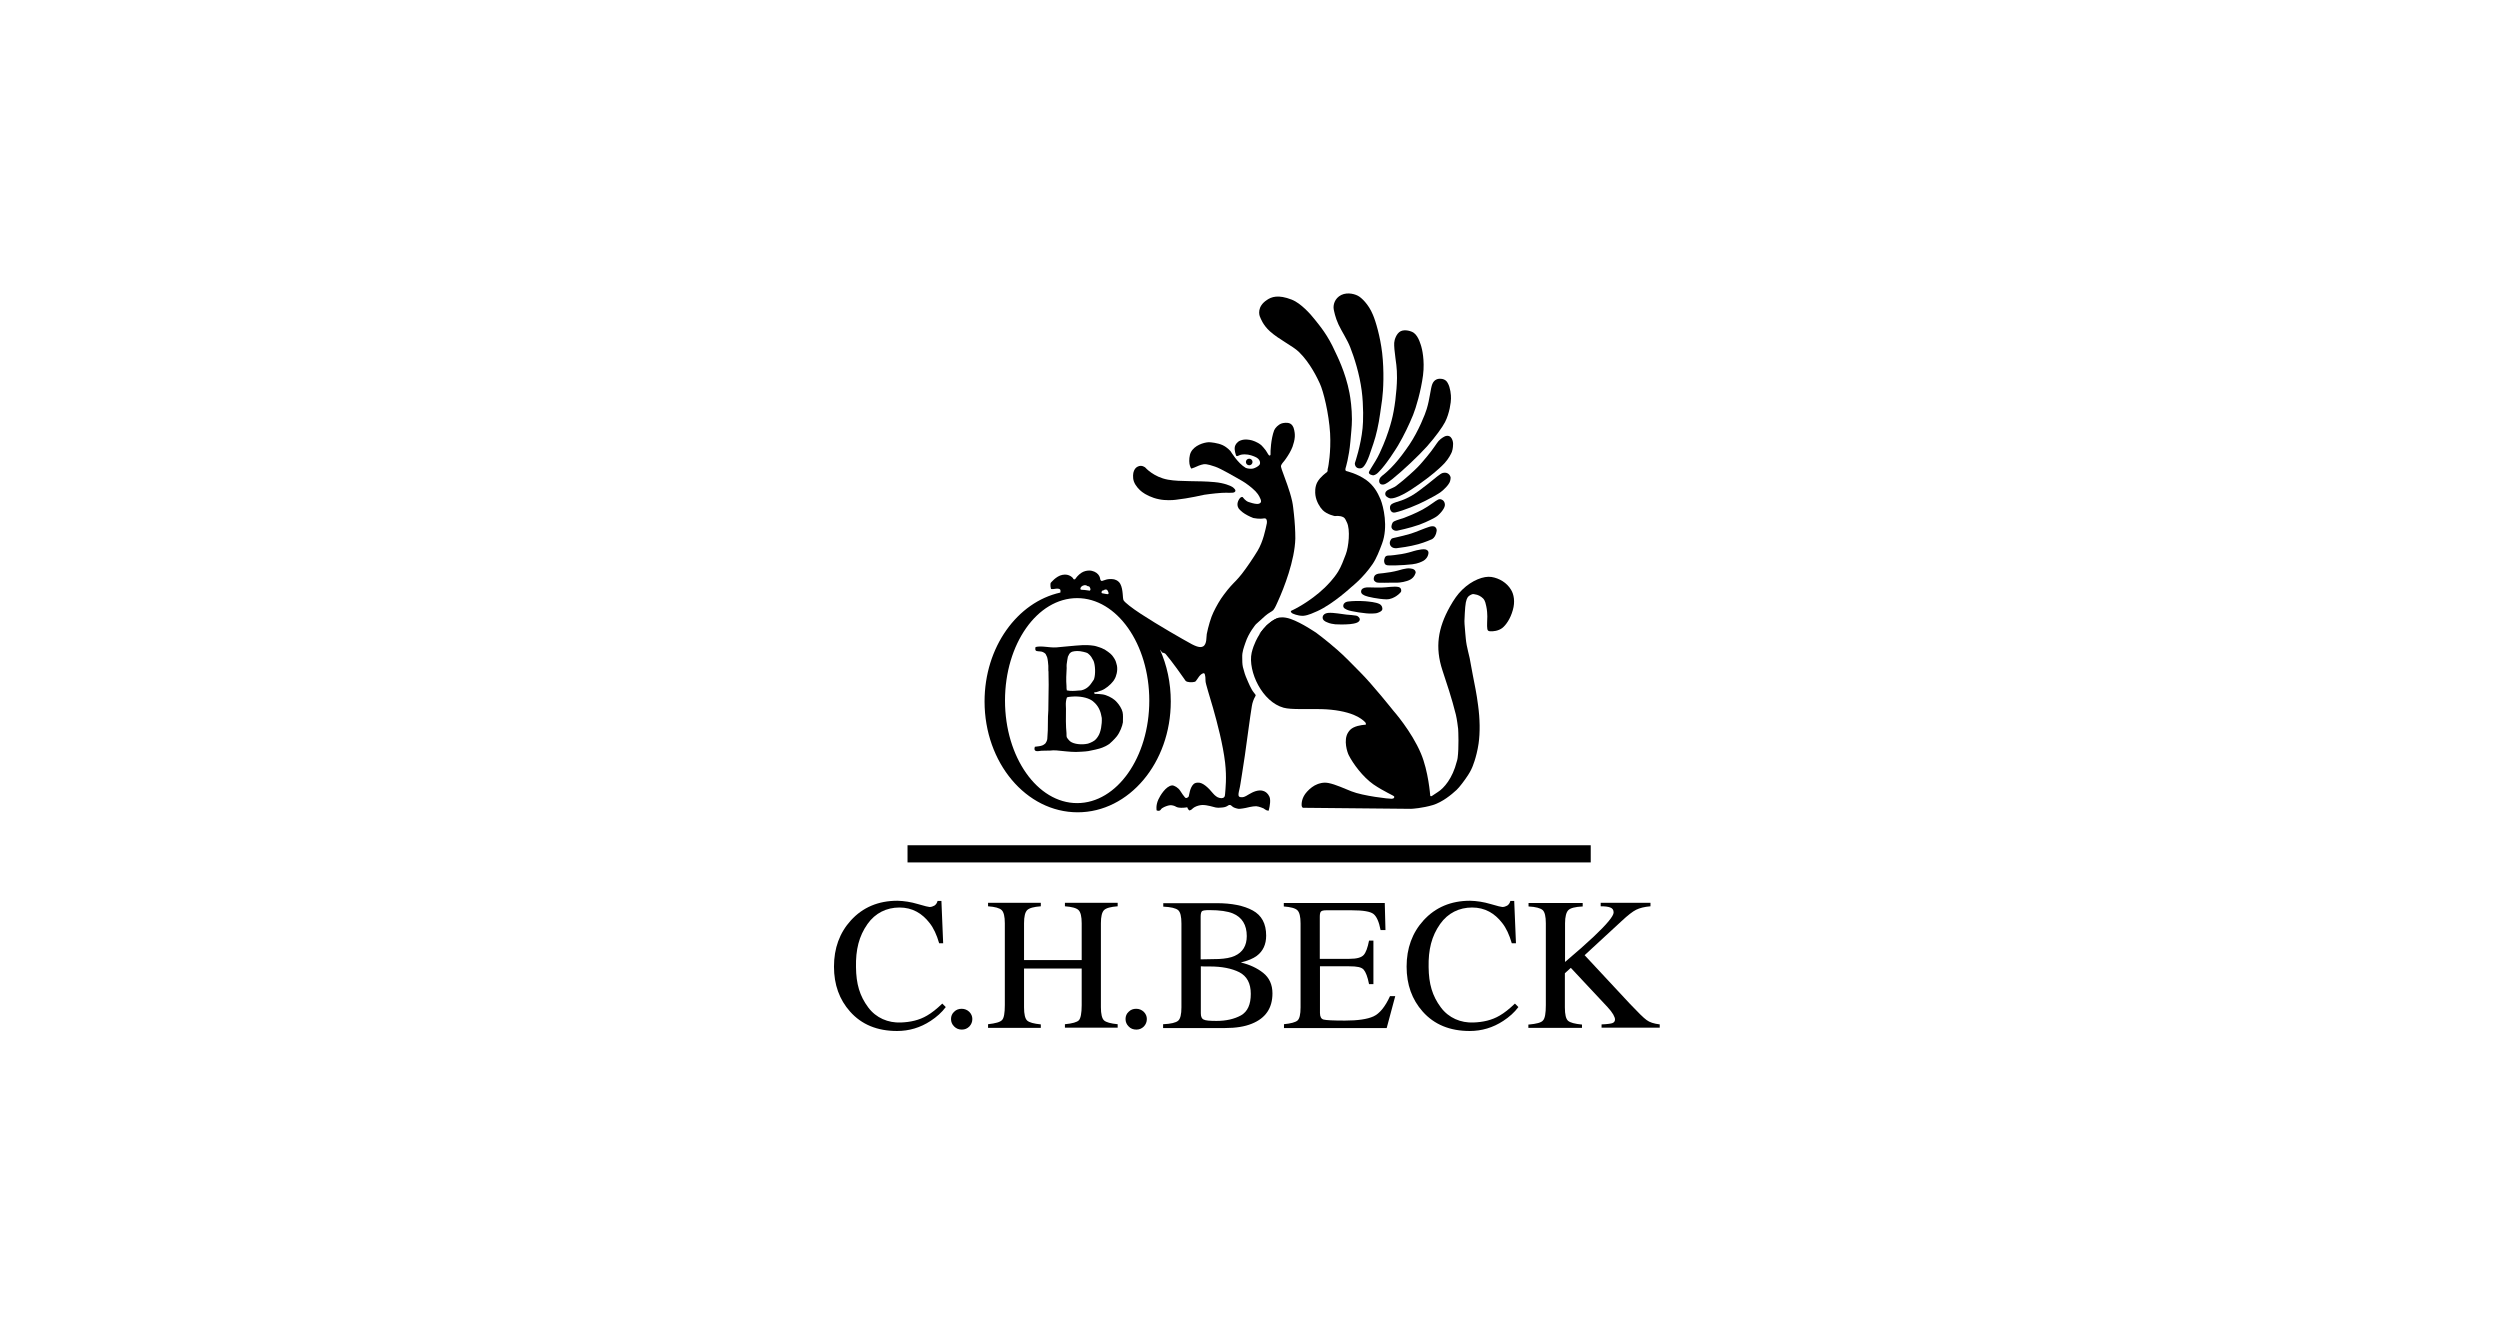 <?xml version="1.0" encoding="UTF-8"?>
<svg xmlns="http://www.w3.org/2000/svg" width="260" height="138" viewBox="0 0 260 138" fill="none">
  <path d="M130.954 66.029C130.845 66.191 130.391 66.948 130.173 67.886C129.955 68.842 130.263 70.177 130.845 71.241C131.462 72.377 132.389 73.297 133.497 73.604C134.297 73.82 135.932 73.712 137.421 73.748C138.838 73.784 139.983 74.019 140.782 74.343C141.364 74.578 141.818 74.92 142 75.137C142.09 75.245 142.036 75.371 142.036 75.371C142.036 75.371 141.309 75.389 140.764 75.66C140.51 75.786 140.346 75.948 140.201 76.183C139.692 76.977 140.128 78.275 140.274 78.546C140.71 79.411 141.727 80.8 142.835 81.576C143.944 82.333 144.979 82.748 144.997 82.838C145.015 82.892 144.997 82.964 144.961 83.001C144.925 83.037 144.852 83.055 144.743 83.073C144.507 83.091 141.763 82.784 140.546 82.297C139.892 82.045 138.911 81.576 138.148 81.431C137.603 81.323 137.149 81.504 137.004 81.558C136.622 81.702 136.241 81.99 135.932 82.333C135.35 82.964 135.368 83.578 135.368 83.74C135.368 83.92 135.496 84.01 135.496 84.01C135.496 84.01 146.469 84.119 146.723 84.119C146.869 84.119 147.94 84.047 149.03 83.722C150.012 83.415 150.938 82.658 151.483 82.153C151.792 81.864 152.319 81.161 152.682 80.602C152.955 80.187 153.1 79.826 153.1 79.826C153.1 79.826 153.554 78.816 153.772 77.337C153.936 76.201 153.918 74.776 153.718 73.333C153.572 72.161 153.354 71.151 153.173 70.213C153.045 69.582 152.955 68.987 152.846 68.445C152.737 67.959 152.609 67.49 152.537 67.093C152.446 66.624 152.428 66.209 152.391 65.866C152.301 65.001 152.301 64.586 152.301 64.586C152.301 64.586 152.355 63.053 152.446 62.656C152.555 62.169 152.664 62.043 152.864 61.916C152.936 61.862 153.045 61.826 153.136 61.79C153.227 61.772 153.3 61.79 153.372 61.808C153.7 61.844 154.008 62.007 154.245 62.241C154.481 62.493 154.517 62.836 154.572 63.053C154.662 63.449 154.681 63.9 154.681 64.099C154.681 64.532 154.626 65.073 154.681 65.397C154.699 65.487 154.717 65.632 154.935 65.65C155.28 65.686 155.843 65.614 156.243 65.307C156.606 65.019 157.079 64.369 157.333 63.449C157.587 62.584 157.442 61.808 157.151 61.339C156.715 60.6 155.916 60.131 155.117 60.005C154.317 59.878 153.082 60.347 152.083 61.321C151.592 61.79 151.211 62.349 150.793 63.089C149.539 65.325 149.23 67.327 150.012 69.708C150.411 70.916 150.993 72.63 151.41 74.325C151.538 74.866 151.61 75.534 151.647 75.804C151.665 76.057 151.737 77.752 151.592 78.834C151.574 78.996 151.538 79.087 151.501 79.213C151.065 80.944 150.175 81.972 149.539 82.369C149.121 82.64 148.94 82.766 148.94 82.766C148.94 82.766 148.885 82.82 148.794 82.802C148.74 82.784 148.74 82.712 148.74 82.712C148.74 82.712 148.558 80.205 147.777 78.365C146.796 76.039 144.906 73.91 144.906 73.91C144.906 73.91 142.726 71.169 141.436 69.888C140.583 69.023 139.82 68.229 139.075 67.58C137.876 66.534 136.913 65.83 136.913 65.83C136.913 65.83 135.405 64.784 134.224 64.369C133.497 64.117 133.043 64.225 132.97 64.243C132.425 64.387 131.88 64.892 131.717 65.037C131.281 65.487 130.954 66.029 130.954 66.029Z" fill="black"></path>
  <path d="M132.989 64.261C132.444 64.405 131.88 64.928 131.717 65.072C131.244 65.523 130.936 66.01 130.936 66.01" fill="black"></path>
  <path d="M137.567 64.116C137.476 64.495 137.857 64.657 138.003 64.712C138.293 64.856 138.693 64.91 138.875 64.928C139.075 64.946 139.838 64.964 140.401 64.91C140.619 64.892 140.946 64.838 141.146 64.748C141.346 64.657 141.436 64.513 141.418 64.387C141.418 64.351 141.346 64.098 141.037 64.026C140.782 63.972 140.383 63.954 140.019 63.918C139.529 63.864 138.693 63.702 138.166 63.738C137.748 63.774 137.603 63.972 137.567 64.116Z" fill="black"></path>
  <path d="M139.711 62.908C139.62 63.269 140.001 63.359 140.128 63.431C140.419 63.576 142.109 63.846 142.672 63.81C142.89 63.792 143.162 63.81 143.362 63.702C143.453 63.666 143.744 63.558 143.762 63.359C143.78 63.269 143.762 62.98 143.471 62.818C143.09 62.62 142.363 62.566 142 62.529C141.291 62.475 140.583 62.511 140.31 62.548C139.929 62.566 139.747 62.746 139.711 62.908Z" fill="black"></path>
  <path d="M141.564 61.429C141.473 61.789 141.891 61.916 142.018 61.97C142.199 62.06 143.362 62.312 144.18 62.331C144.688 62.331 144.979 62.114 145.07 62.078C145.161 62.042 145.688 61.681 145.724 61.483C145.724 61.447 145.778 61.14 145.451 61.05C145.015 60.942 144.125 61.104 143.689 61.104C142.908 61.122 142.29 61.068 142.163 61.086C141.745 61.122 141.6 61.266 141.564 61.429Z" fill="black"></path>
  <path d="M142.89 60.04C142.799 60.401 143.017 60.491 143.144 60.563C143.326 60.654 144.47 60.581 145.288 60.599C145.56 60.599 146.287 60.509 146.705 60.257C147.105 60.022 147.214 59.626 147.232 59.535C147.232 59.499 147.214 59.247 146.887 59.157C146.814 59.139 146.56 59.084 146.305 59.12C145.997 59.157 145.706 59.247 145.706 59.247C145.706 59.247 145.179 59.409 144.634 59.499C144.089 59.59 143.544 59.644 143.508 59.644C143.035 59.68 142.926 59.896 142.89 60.04Z" fill="black"></path>
  <path d="M144.234 58.777C144.343 58.831 145.815 58.813 146.869 58.687C147.486 58.615 147.813 58.435 148.031 58.326C148.249 58.2 148.504 57.948 148.558 57.551C148.594 57.262 148.376 57.172 148.231 57.136C147.741 57.064 146.832 57.37 146.832 57.37C146.832 57.37 146.305 57.533 145.76 57.623C145.215 57.713 144.67 57.767 144.634 57.767C144.507 57.785 144.289 57.749 144.143 57.839C144.034 57.911 143.98 58.092 143.962 58.2C143.925 58.326 143.962 58.543 144.034 58.651C144.089 58.741 144.198 58.759 144.234 58.777Z" fill="black"></path>
  <path d="M149.303 53.782C149.648 53.584 150.23 52.952 150.266 52.556C150.284 52.393 150.23 52.177 150.084 52.05C150.03 52.014 149.83 51.834 149.557 51.96C149.303 52.069 148.74 52.556 147.959 52.988C147.232 53.385 146.324 53.746 146.033 53.854C145.797 53.944 145.288 54.071 144.997 54.215C144.834 54.305 144.797 54.413 144.797 54.431C144.725 54.575 144.707 54.756 144.707 54.792C144.725 55.062 145.015 55.243 145.324 55.189C145.397 55.171 146.56 54.936 147.595 54.575C148.485 54.251 149.285 53.8 149.303 53.782Z" fill="black"></path>
  <path d="M148.94 56.072C149.158 55.946 149.358 55.639 149.412 55.224C149.448 54.936 149.249 54.756 149.103 54.738C149.03 54.719 148.867 54.719 148.631 54.792C148.122 54.954 147.305 55.315 146.741 55.495C145.579 55.838 144.852 55.946 144.761 56C144.707 56.036 144.579 56.199 144.543 56.379C144.489 56.758 144.779 57.064 145.27 57.01C145.56 56.974 146.596 56.848 147.504 56.595C148.213 56.397 148.849 56.108 148.94 56.072Z" fill="black"></path>
  <path d="M150.865 49.706C150.884 49.579 150.684 49.038 150.066 49.182C149.794 49.237 149.23 49.76 148.54 50.301C147.904 50.806 147.214 51.329 146.76 51.581C146.469 51.744 146.105 51.924 145.742 52.05C145.379 52.176 144.979 52.267 144.761 52.411C144.489 52.591 144.561 52.88 144.579 52.97C144.598 53.042 144.707 53.385 145.106 53.295C145.942 53.114 147.486 52.483 148.267 52.068C148.685 51.834 149.557 51.437 150.048 51.004C150.211 50.86 150.575 50.517 150.738 50.211C150.865 49.976 150.847 49.76 150.865 49.706Z" fill="black"></path>
  <path d="M151.12 46.189C151.138 45.991 151.011 45.143 150.32 45.359C150.266 45.377 149.903 45.54 149.612 45.864C149.448 46.045 148.994 46.784 148.413 47.469C148.104 47.83 147.777 48.245 147.432 48.588C147.305 48.732 146.142 49.832 145.197 50.536C144.961 50.716 144.598 50.824 144.398 50.932C144.289 50.986 144.107 51.095 144.071 51.275C144.034 51.456 144.143 51.618 144.198 51.636C144.216 51.654 144.416 51.816 144.598 51.834C144.834 51.852 145.124 51.744 145.143 51.744C146.087 51.456 147.414 50.5 148.286 49.85C148.576 49.634 149.557 48.894 150.23 48.173C150.666 47.704 150.92 47.181 150.993 47.001C151.12 46.64 151.12 46.261 151.12 46.189Z" fill="black"></path>
  <path d="M149.739 39.389C149.575 39.389 149.158 39.443 148.958 39.948C148.776 40.399 148.703 41.481 148.376 42.545C148.231 43.05 147.523 44.836 146.578 46.242C146.051 47.018 145.524 47.721 145.034 48.262C144.452 48.912 143.944 49.327 143.871 49.381C143.798 49.435 143.38 49.705 143.435 50.084C143.453 50.246 143.562 50.427 143.871 50.391C144.162 50.355 144.579 49.994 144.816 49.813C145.851 48.984 147.486 47.451 148.395 46.441C149.321 45.395 150.012 44.421 150.284 43.898C150.756 42.978 150.902 41.806 150.902 41.463C150.92 41.084 150.829 40.291 150.575 39.858C150.375 39.443 149.993 39.389 149.739 39.389Z" fill="black"></path>
  <path d="M144.997 35.655C144.979 35.998 145.034 36.575 145.124 37.224C145.143 37.404 145.306 38.288 145.288 39.316C145.27 40.723 145.034 42.599 144.725 43.735C144.598 44.24 144.271 45.322 143.853 46.296C143.635 46.819 143.362 47.432 143.053 47.938C142.708 48.533 142.363 49.002 142.363 49.146C142.363 49.362 142.745 49.434 142.835 49.434C143.035 49.398 143.235 49.254 143.362 49.11C144.143 48.352 145.179 46.693 145.397 46.332C146.015 45.286 146.56 44.132 146.959 43.158C147.268 42.401 147.777 40.669 147.995 39.028C148.195 37.441 147.868 36.214 147.813 36.034C147.777 35.944 147.559 35.006 147.05 34.627C146.796 34.429 146.106 34.23 145.669 34.447C145.215 34.681 145.015 35.348 144.997 35.655Z" fill="black"></path>
  <path d="M138.711 32.192C138.748 32.355 138.857 33.004 139.202 33.743C139.547 34.483 140.11 35.313 140.419 36.106C140.837 37.17 141.382 38.848 141.618 40.633C141.818 42.166 141.782 43.88 141.709 44.529C141.527 46.351 140.928 48.1 140.91 48.154C140.891 48.208 140.91 48.461 141.055 48.587C141.2 48.731 141.473 48.749 141.654 48.659C141.963 48.497 142.272 47.758 142.399 47.397C142.654 46.639 143.017 45.701 143.235 44.673C143.489 43.591 143.598 42.437 143.744 41.535C143.871 40.579 143.962 38.595 143.744 36.701C143.544 35.006 143.072 33.401 142.781 32.733C142.308 31.579 141.545 30.966 141.382 30.858C141 30.587 140.165 30.353 139.493 30.677C138.802 31.02 138.62 31.724 138.711 32.192Z" fill="black"></path>
  <path d="M131.063 33.004C131.099 33.077 131.335 33.798 132.08 34.465C133.025 35.313 134.442 35.98 135.078 36.593C136.277 37.748 137.04 39.407 137.258 39.876C137.639 40.688 138.203 42.996 138.33 45.052C138.439 47.036 138.13 48.569 138.13 48.569C138.13 48.569 138.094 48.696 138.075 48.804C138.057 48.858 138.075 48.912 138.075 48.948C138.057 49.075 137.966 49.129 137.966 49.129C137.966 49.129 137.312 49.58 137.004 50.139C136.731 50.644 136.767 51.239 136.804 51.509C136.895 52.159 137.276 52.772 137.567 53.06C138.039 53.529 138.839 53.674 138.839 53.674C138.839 53.674 139.347 53.584 139.729 53.8C139.892 53.89 139.965 54.106 140.074 54.323C140.455 55.081 140.256 56.884 139.965 57.642C139.729 58.273 139.493 58.904 139.166 59.445C138.693 60.203 138.094 60.798 137.767 61.123C136.186 62.638 134.442 63.449 134.442 63.449C134.442 63.449 134.26 63.503 134.242 63.593C134.224 63.666 134.387 63.774 134.406 63.792C134.406 63.792 134.932 64.062 135.532 64.044C136.077 64.008 136.695 63.684 137.004 63.557C138.639 62.818 140.546 61.05 140.546 61.05C140.546 61.05 141.763 60.112 142.745 58.67C143.162 58.056 143.453 57.281 143.726 56.559C144.398 54.792 143.871 52.664 143.58 51.942C143.253 51.167 142.854 50.481 142.09 49.922C141.128 49.237 140.092 49.02 140.001 48.984C139.856 48.912 139.947 48.66 139.947 48.66C139.947 48.66 140.292 47.578 140.437 45.954C140.492 45.215 140.601 44.403 140.601 43.609C140.601 42.491 140.455 41.445 140.346 40.868C139.929 38.668 139.002 36.9 138.857 36.575C138.075 34.826 137.258 33.888 136.731 33.221C136.295 32.662 135.296 31.543 134.351 31.165C132.916 30.606 132.226 30.876 131.753 31.201C130.718 31.886 130.936 32.77 131.063 33.004Z" fill="black"></path>
  <path d="M119.109 48.623C119.109 48.623 119.962 49.615 121.47 49.886C122.76 50.12 124.595 49.976 126.303 50.139C127.338 50.229 127.992 50.535 128.138 50.626C128.211 50.662 128.719 51.022 128.356 51.203C128.174 51.293 127.647 51.221 127.066 51.257C126.212 51.311 125.249 51.455 125.249 51.455C125.249 51.455 123.614 51.834 122.27 51.978C121.997 52.014 121.216 52.068 120.544 51.924C119.781 51.78 119.109 51.419 118.782 51.167C118.509 50.968 118.091 50.535 117.928 50.084C117.764 49.633 117.873 49.165 117.873 49.165C117.873 49.165 117.946 48.714 118.309 48.533C118.745 48.299 119.109 48.623 119.109 48.623Z" fill="black"></path>
  <path d="M129.918 48.389C130.109 48.389 130.263 48.235 130.263 48.046C130.263 47.857 130.109 47.703 129.918 47.703C129.728 47.703 129.573 47.857 129.573 48.046C129.573 48.235 129.728 48.389 129.918 48.389Z" fill="black"></path>
  <path d="M134.569 53.475C134.515 53.024 134.478 52.555 134.387 52.14C134.115 50.914 133.643 49.814 133.425 49.164C133.352 48.966 133.261 48.731 133.225 48.551C133.207 48.425 133.261 48.335 133.297 48.281C133.388 48.118 133.57 47.956 133.733 47.703C133.988 47.343 134.26 46.892 134.424 46.459C134.533 46.152 134.642 45.755 134.66 45.431C134.678 45.106 134.624 44.854 134.605 44.764C134.533 44.331 134.333 44.132 134.188 44.06C133.897 43.898 133.425 43.988 133.279 44.042C132.934 44.168 132.625 44.493 132.516 44.745C132.171 45.629 132.117 47.054 132.135 47.18C132.153 47.27 132.117 47.397 132.026 47.379C132.008 47.379 131.935 47.325 131.88 47.234C131.844 47.18 131.753 47 131.626 46.82C131.462 46.603 131.263 46.387 131.172 46.297C130.736 45.936 130.227 45.81 130.173 45.791C129.936 45.737 129.482 45.629 129.01 45.81C128.665 45.936 128.465 46.261 128.428 46.441C128.338 46.82 128.538 47.325 128.556 47.379C128.574 47.433 128.647 47.433 128.683 47.433C128.756 47.415 128.828 47.379 128.828 47.379C128.828 47.379 129.028 47.252 129.428 47.252C129.955 47.252 130.336 47.433 130.518 47.505C131.099 47.739 131.099 48.19 130.99 48.335C130.881 48.497 130.536 48.677 130.318 48.731C130.082 48.785 129.718 48.731 129.555 48.659C128.737 48.19 127.992 46.946 127.992 46.946C127.992 46.946 127.684 46.549 127.157 46.297C126.648 46.062 125.903 45.99 125.722 45.99C125.195 46.008 124.214 46.315 123.85 47.036C123.687 47.361 123.65 47.884 123.705 48.244C123.759 48.551 123.887 48.731 123.887 48.731C123.887 48.731 124.05 48.695 124.214 48.623C124.486 48.497 124.849 48.335 125.177 48.281C125.54 48.226 126.139 48.461 126.376 48.533C126.939 48.713 128.538 49.651 129.173 50.012C129.519 50.21 130.154 50.661 130.572 51.094C130.936 51.473 131.063 51.834 131.063 51.834C131.063 51.834 131.208 52.086 131.117 52.248C131.081 52.321 130.954 52.411 130.754 52.411C130.463 52.411 130.027 52.267 129.864 52.212C129.519 52.104 129.264 51.725 129.264 51.725C129.264 51.725 129.228 51.671 129.155 51.689C129.083 51.689 128.992 51.743 128.901 51.87C128.828 51.978 128.538 52.411 128.81 52.862C128.865 52.952 129.137 53.24 129.464 53.439C129.864 53.691 130.336 53.872 130.336 53.872C130.972 53.998 131.353 53.926 131.353 53.926C131.353 53.926 131.608 53.854 131.699 53.998C131.717 54.034 131.789 54.178 131.753 54.413C131.608 55.098 131.372 56.306 130.79 57.281C130.354 58.002 129.7 58.976 129.155 59.679C128.701 60.256 128.301 60.635 128.301 60.635C128.301 60.635 127.811 61.122 127.284 61.844C126.884 62.367 126.503 63.034 126.194 63.683C125.94 64.188 125.649 65.198 125.504 65.938C125.449 66.19 125.54 67.02 125.104 67.236C124.94 67.308 124.686 67.381 123.959 67.002C122.996 66.479 120.417 65 118.654 63.846C117.71 63.232 116.983 62.655 116.856 62.439C116.729 62.24 116.838 61.339 116.511 60.725C116.293 60.329 115.857 60.238 115.766 60.238C115.53 60.202 115.275 60.22 115.057 60.274C114.839 60.329 114.621 60.437 114.567 60.419C114.44 60.383 114.421 60.22 114.421 60.22C114.421 60.22 114.403 59.95 114.203 59.733C114.022 59.517 113.658 59.337 113.277 59.337C113.004 59.337 112.732 59.409 112.496 59.553C112.114 59.788 111.86 60.166 111.86 60.166C111.86 60.166 111.842 60.256 111.733 60.256C111.605 60.256 111.605 60.148 111.605 60.148C111.605 60.148 111.224 59.625 110.479 59.788C109.825 59.914 109.262 60.635 109.262 60.635C109.262 60.635 109.207 60.924 109.298 61.23C109.334 61.303 109.661 61.248 109.661 61.248C109.661 61.248 109.934 61.194 110.097 61.23C110.37 61.285 110.279 61.519 110.279 61.627C105.792 62.619 102.394 67.308 102.394 72.954C102.394 79.32 106.718 84.479 112.078 84.479C117.419 84.479 121.761 79.32 121.761 72.954C121.761 71.006 121.361 69.166 120.635 67.561C120.725 67.669 120.798 67.759 120.853 67.85C120.907 67.904 121.107 67.868 121.252 68.048C121.87 68.769 123.051 70.429 123.178 70.627C123.196 70.663 123.287 70.844 123.451 70.898C123.759 70.988 124.25 70.97 124.359 70.844C124.541 70.645 124.777 70.086 125.177 70.014C125.267 69.996 125.376 70.14 125.376 70.844C125.376 71.078 125.794 72.377 126.158 73.639C126.594 75.172 127.193 77.445 127.411 79.32C127.593 80.908 127.447 82.026 127.411 82.549C127.393 82.693 127.393 82.82 127.32 82.892C127.193 83.054 126.921 83.036 126.666 82.928C126.612 82.91 126.357 82.765 126.139 82.495C125.685 81.936 125.086 81.359 124.595 81.395C124.413 81.395 124.268 81.431 124.141 81.539C123.741 81.9 123.669 82.729 123.632 82.82C123.596 82.91 123.36 83.09 123.233 82.928C123.105 82.765 122.924 82.549 122.742 82.242C122.542 81.918 122.106 81.665 121.888 81.683C121.234 81.755 120.635 82.783 120.471 83.144C120.18 83.775 120.289 84.28 120.289 84.28C120.289 84.28 120.471 84.371 120.616 84.298C120.725 84.244 120.744 84.118 120.871 84.046C121.107 83.884 121.47 83.775 121.598 83.757C121.997 83.685 122.306 83.902 122.306 83.902C122.306 83.902 122.47 84.01 122.851 84.01C123.233 84.01 123.469 83.956 123.469 83.956C123.469 83.956 123.56 84.208 123.687 84.28C123.705 84.298 123.759 84.28 123.778 84.262C123.941 84.226 123.996 84.082 124.214 83.956C124.468 83.811 124.759 83.739 125.013 83.721C125.558 83.703 126.212 83.938 126.412 83.974C126.684 84.028 126.866 83.992 126.939 83.992C127.03 83.992 127.302 83.974 127.484 83.902C127.702 83.829 127.756 83.685 127.938 83.721C128.047 83.739 128.12 83.866 128.283 83.956C128.447 84.046 128.701 84.1 128.792 84.118C128.992 84.136 129.537 84.028 129.537 84.028C129.537 84.028 130.318 83.829 130.645 83.847C130.954 83.866 131.426 84.082 131.426 84.082C131.426 84.082 131.535 84.172 131.699 84.262C131.789 84.298 131.935 84.317 131.935 84.317C131.935 84.317 132.153 83.595 132.08 83.072C132.026 82.711 131.753 82.459 131.644 82.387C131.481 82.26 131.19 82.188 130.99 82.206C130.427 82.242 129.973 82.567 129.591 82.783C129.391 82.892 129.337 82.892 129.21 82.91C128.519 82.964 128.883 82.423 129.01 81.503C129.046 81.196 129.264 80.006 129.464 78.581C129.718 76.814 129.991 74.649 130.191 73.441C130.245 73.08 130.391 72.683 130.536 72.449C130.59 72.359 130.59 72.305 130.59 72.286C130.59 72.25 130.282 71.908 130.173 71.691C129.9 71.204 129.682 70.627 129.555 70.338C129.519 70.248 129.41 69.96 129.264 69.383C129.192 69.076 129.192 68.697 129.192 68.355C129.173 67.796 129.355 67.345 129.519 66.858C129.864 65.793 130.609 64.928 130.609 64.928C130.609 64.928 131.117 64.459 131.59 64.044C131.935 63.737 132.298 63.593 132.425 63.449C132.643 63.178 132.789 62.763 132.898 62.547C133.534 61.158 134.66 58.272 134.714 56C134.714 55.188 134.66 54.323 134.569 53.475ZM114.639 61.429C114.676 61.393 114.712 61.429 114.803 61.375C115.003 61.23 115.148 61.339 115.184 61.411C115.203 61.447 115.384 61.717 115.239 61.789C115.184 61.807 114.876 61.753 114.712 61.717C114.676 61.717 114.567 61.699 114.567 61.645C114.53 61.573 114.603 61.447 114.639 61.429ZM112.459 61.014C112.623 60.852 112.913 60.797 113.077 60.942C113.131 60.978 113.277 60.96 113.313 61.032C113.349 61.086 113.495 61.339 113.331 61.429C113.331 61.429 113.059 61.393 112.804 61.357C112.695 61.339 112.586 61.357 112.514 61.339C112.459 61.339 112.405 61.321 112.405 61.321C112.332 61.285 112.35 61.122 112.459 61.014ZM112.023 83.523C107.881 83.523 104.52 78.743 104.52 72.864C104.52 66.966 107.881 62.204 112.023 62.204C116.165 62.204 119.526 66.984 119.526 72.864C119.526 78.743 116.165 83.523 112.023 83.523Z" fill="black"></path>
  <path d="M116.747 74.055C116.674 73.712 116.383 73.279 116.184 73.063C116.147 73.008 115.966 72.828 115.911 72.792C115.639 72.558 115.075 72.269 114.658 72.215C114.44 72.179 114.221 72.179 114.022 72.161C113.967 72.161 113.913 72.179 113.876 72.161C113.84 72.143 113.804 72.089 113.767 72.071C113.785 72.071 113.804 72.016 113.804 72.016C113.858 71.981 113.931 71.999 114.022 71.981C114.185 71.926 114.385 71.854 114.567 71.8C114.985 71.638 115.475 71.223 115.729 70.898C115.766 70.862 115.875 70.718 115.893 70.664C116.093 70.357 116.256 69.762 116.165 69.239C116.147 69.095 116.02 68.752 116.02 68.734C115.984 68.626 115.802 68.337 115.766 68.301C115.748 68.283 115.693 68.193 115.657 68.157C115.511 67.958 114.948 67.58 114.876 67.544C114.857 67.526 114.785 67.507 114.785 67.507C114.73 67.472 114.421 67.327 114.367 67.327C114.185 67.273 113.913 67.165 113.695 67.147C113.349 67.093 112.841 67.075 112.605 67.093C111.642 67.147 110.751 67.255 109.879 67.327C109.116 67.381 108.335 67.129 107.699 67.291C107.663 67.453 107.627 67.652 107.808 67.706C108.026 67.76 108.281 67.724 108.462 67.814C108.517 67.832 108.717 67.958 108.753 68.031C108.789 68.085 108.88 68.301 108.898 68.337C108.971 68.572 109.007 68.968 109.026 69.239C109.044 69.455 109.007 69.69 109.044 69.87V69.96C109.044 69.96 109.062 71.223 109.062 71.205C109.062 71.999 109.026 72.954 109.026 73.874C109.026 74.019 108.989 74.505 108.989 74.523C108.989 74.523 108.971 75.516 108.971 75.966C108.971 75.966 108.935 76.67 108.917 76.868C108.917 76.904 108.862 77.067 108.844 77.103C108.826 77.175 108.699 77.337 108.699 77.337C108.608 77.391 108.553 77.463 108.462 77.499C108.226 77.608 107.917 77.626 107.627 77.662C107.554 77.86 107.554 78.077 107.79 78.113C107.954 78.149 108.172 78.077 108.317 78.077C108.608 78.059 108.971 78.077 109.225 78.059C109.389 78.041 109.643 78.022 109.843 78.041C110.515 78.095 111.224 78.203 111.896 78.203C112.005 78.203 112.895 78.167 113.186 78.113C113.422 78.077 114.421 77.86 114.639 77.752C114.676 77.734 114.894 77.644 114.966 77.608C114.985 77.59 115.257 77.463 115.366 77.373C115.421 77.337 115.911 76.886 116.147 76.58C116.474 76.165 116.729 75.498 116.783 75.119C116.783 74.722 116.819 74.361 116.747 74.055ZM110.933 69.095C110.951 68.968 111.024 68.427 111.06 68.301C111.079 68.247 111.133 68.157 111.151 68.121C111.151 68.103 111.206 68.031 111.206 68.013C111.387 67.76 111.624 67.724 112.023 67.706C112.368 67.688 113.022 67.868 113.095 67.922C113.113 67.94 113.295 68.067 113.349 68.139C113.386 68.175 113.477 68.301 113.495 68.319C113.549 68.409 113.713 68.698 113.731 68.734C113.913 69.185 113.949 70.105 113.785 70.61C113.767 70.7 113.658 70.808 113.622 70.88C113.349 71.313 113.022 71.674 112.441 71.8C112.332 71.818 112.259 71.8 112.132 71.818C111.787 71.854 111.351 71.89 110.951 71.8C110.915 71.674 110.915 71.511 110.915 71.349C110.861 70.718 110.897 70.087 110.933 69.474C110.933 69.329 110.915 69.203 110.933 69.095ZM114.221 76.544C114.203 76.58 114.058 76.796 113.985 76.868C113.822 77.067 113.44 77.247 113.15 77.337C112.532 77.481 111.696 77.409 111.297 77.103C111.26 77.085 111.188 76.976 111.169 76.976C111.115 76.94 110.97 76.724 110.951 76.688C110.897 76.544 110.933 76.381 110.915 76.237C110.842 75.552 110.842 74.523 110.861 73.712C110.861 73.423 110.824 73.279 110.861 72.954C110.861 72.918 110.915 72.63 110.951 72.558C111.006 72.467 111.315 72.467 111.442 72.449C112.278 72.377 113.077 72.54 113.549 72.846C113.604 72.882 114.112 73.225 114.367 73.856C114.403 73.928 114.494 74.199 114.494 74.235C114.512 74.343 114.567 74.542 114.585 74.668C114.621 75.335 114.476 76.147 114.221 76.544Z" fill="black"></path>
  <path d="M102.758 106.519C103.539 106.429 104.011 106.302 104.211 106.086C104.411 105.888 104.502 105.364 104.502 104.517V96.022C104.502 95.318 104.393 94.868 104.175 94.651C103.957 94.435 103.485 94.308 102.758 94.254V93.894H108.244V94.254C107.518 94.308 107.045 94.435 106.827 94.651C106.609 94.868 106.5 95.318 106.5 96.022V99.845H112.496V96.022C112.496 95.318 112.387 94.868 112.169 94.651C111.951 94.435 111.478 94.308 110.752 94.254V93.894H116.238V94.254C115.511 94.308 115.039 94.435 114.821 94.651C114.603 94.868 114.494 95.318 114.494 96.022V104.751C114.494 105.455 114.603 105.924 114.821 106.122C115.039 106.32 115.511 106.447 116.238 106.519V106.879H110.752V106.519C111.533 106.447 112.023 106.302 112.205 106.104C112.387 105.906 112.496 105.382 112.496 104.535V100.729H106.5V104.769C106.5 105.473 106.609 105.942 106.827 106.14C107.045 106.338 107.518 106.465 108.244 106.537V106.898H102.758V106.519Z" fill="black"></path>
  <path d="M128.41 99.413C129.246 99.034 129.664 98.349 129.664 97.356C129.664 96.184 129.173 95.391 128.211 94.994C127.684 94.777 126.866 94.651 125.776 94.651C125.358 94.651 125.104 94.687 125.013 94.759C124.922 94.832 124.868 95.03 124.868 95.337V99.773L126.757 99.737C127.429 99.701 127.974 99.611 128.41 99.413ZM120.98 106.519C121.779 106.483 122.288 106.357 122.524 106.158C122.76 105.96 122.869 105.491 122.869 104.769V96.04C122.869 95.319 122.76 94.85 122.524 94.651C122.288 94.453 121.779 94.326 120.98 94.29V93.93H126.521C128.102 93.93 129.355 94.182 130.282 94.687C131.208 95.192 131.681 96.058 131.681 97.302C131.681 98.222 131.353 98.926 130.699 99.413C130.336 99.683 129.791 99.918 129.046 100.098C129.955 100.314 130.736 100.675 131.372 101.18C132.008 101.685 132.335 102.407 132.335 103.308C132.335 104.841 131.626 105.888 130.191 106.465C129.446 106.771 128.519 106.916 127.411 106.916H120.962V106.519H120.98ZM129.064 105.599C129.755 105.202 130.082 104.463 130.082 103.363C130.082 102.262 129.682 101.523 128.883 101.108C128.083 100.711 127.066 100.513 125.831 100.513C125.522 100.513 125.34 100.513 125.249 100.513C125.177 100.513 125.049 100.513 124.886 100.495V105.383C124.886 105.725 124.977 105.942 125.177 106.032C125.376 106.14 125.812 106.176 126.521 106.176C127.52 106.176 128.374 105.978 129.064 105.599Z" fill="black"></path>
  <path d="M133.515 106.519C134.242 106.447 134.714 106.321 134.932 106.141C135.15 105.96 135.259 105.509 135.259 104.77V96.04C135.259 95.337 135.15 94.886 134.932 94.67C134.714 94.453 134.242 94.327 133.515 94.273V93.912H144.016L144.089 96.726H143.58C143.417 95.86 143.162 95.301 142.835 95.048C142.508 94.796 141.763 94.67 140.601 94.67H137.912C137.621 94.67 137.44 94.724 137.367 94.814C137.294 94.904 137.258 95.084 137.258 95.337V99.72H140.31C141.146 99.72 141.582 99.575 141.818 99.323C142.054 99.07 142.236 98.565 142.381 97.826H142.835V102.353H142.381C142.236 101.595 142.036 101.09 141.818 100.838C141.582 100.585 141.146 100.495 140.31 100.495H137.276V105.347C137.276 105.744 137.403 105.96 137.639 106.032C137.894 106.104 138.639 106.141 139.874 106.141C141.218 106.141 142.199 105.996 142.835 105.708C143.471 105.419 144.053 104.716 144.561 103.597H145.106L144.216 106.916H133.534V106.519H133.515Z" fill="black"></path>
  <path d="M158.986 106.555C159.786 106.483 160.294 106.356 160.476 106.122C160.676 105.906 160.767 105.382 160.767 104.535V96.022C160.767 95.318 160.658 94.85 160.44 94.651C160.222 94.453 159.731 94.308 158.968 94.272V93.912H164.6V94.272C163.819 94.308 163.328 94.435 163.11 94.651C162.892 94.868 162.765 95.336 162.765 96.022V100.044C163.982 99.016 164.982 98.132 165.745 97.411C167.125 96.112 167.816 95.264 167.816 94.904C167.816 94.633 167.707 94.471 167.471 94.38C167.234 94.29 166.907 94.254 166.471 94.254V93.894H171.649V94.254C171.013 94.308 170.523 94.435 170.159 94.615C169.796 94.795 169.287 95.192 168.651 95.787L164.8 99.34L169.505 104.391C170.359 105.292 170.941 105.869 171.249 106.086C171.558 106.32 172.012 106.465 172.612 106.537V106.879H166.562V106.537C167.107 106.519 167.489 106.465 167.67 106.411C167.87 106.338 167.961 106.212 167.961 106.014C167.961 105.906 167.907 105.743 167.779 105.509C167.652 105.292 167.452 105.022 167.18 104.733L163.365 100.657L162.747 101.216V104.769C162.747 105.509 162.856 105.96 163.074 106.158C163.292 106.356 163.783 106.483 164.527 106.555V106.898H158.95V106.555H158.986Z" fill="black"></path>
  <path d="M165.436 87.906H94.383V89.692H165.436V87.906Z" fill="black"></path>
  <path d="M117.383 106.754C117.165 106.537 117.056 106.285 117.056 105.978C117.056 105.672 117.165 105.419 117.383 105.221C117.601 105.004 117.855 104.914 118.164 104.914C118.473 104.914 118.727 105.022 118.945 105.221C119.163 105.437 119.272 105.69 119.272 105.978C119.272 106.285 119.163 106.537 118.963 106.754C118.745 106.97 118.491 107.078 118.182 107.078C117.855 107.078 117.582 106.97 117.383 106.754Z" fill="black"></path>
  <path d="M99.233 106.754C99.015 106.537 98.906 106.285 98.906 105.978C98.906 105.672 99.015 105.419 99.233 105.221C99.451 105.004 99.706 104.914 100.014 104.914C100.323 104.914 100.578 105.022 100.796 105.221C101.014 105.437 101.123 105.69 101.123 105.978C101.123 106.285 101.014 106.537 100.814 106.754C100.596 106.97 100.342 107.078 100.033 107.078C99.706 107.078 99.451 106.97 99.233 106.754Z" fill="black"></path>
  <path d="M95.454 94.02C96.181 94.237 96.581 94.327 96.672 94.327C96.853 94.327 97.017 94.273 97.18 94.183C97.344 94.075 97.453 93.912 97.507 93.696H97.907L98.089 98.097H97.671C97.416 97.213 97.09 96.509 96.672 95.986C95.891 94.976 94.873 94.381 93.547 94.381C92.203 94.381 91.022 94.958 90.222 96.095C89.332 97.357 88.987 98.764 89.023 100.586C89.041 102.317 89.405 103.58 90.295 104.77C91.112 105.87 92.366 106.393 93.692 106.339C94.673 106.303 95.6 106.105 96.417 105.618C96.89 105.347 97.416 104.932 97.998 104.373L98.361 104.734C97.943 105.293 97.416 105.762 96.781 106.177C95.709 106.88 94.546 107.223 93.293 107.223C91.24 107.223 89.605 106.555 88.406 105.203C87.297 103.958 86.734 102.407 86.734 100.531C86.734 98.62 87.315 97.014 88.496 95.716C89.732 94.363 91.349 93.678 93.329 93.678C94.019 93.696 94.728 93.804 95.454 94.02Z" fill="black"></path>
  <path d="M155.026 94.02C155.752 94.237 156.152 94.327 156.243 94.327C156.425 94.327 156.588 94.273 156.752 94.183C156.915 94.075 157.024 93.912 157.079 93.696H157.478L157.66 98.097H157.224C156.97 97.213 156.643 96.509 156.225 95.986C155.444 94.976 154.426 94.381 153.1 94.381C151.756 94.381 150.575 94.958 149.775 96.095C148.885 97.357 148.54 98.764 148.576 100.586C148.594 102.317 148.958 103.58 149.848 104.77C150.666 105.87 151.919 106.393 153.245 106.339C154.226 106.303 155.153 106.105 155.97 105.618C156.443 105.347 156.97 104.932 157.551 104.373L157.914 104.734C157.497 105.293 156.97 105.762 156.334 106.177C155.262 106.88 154.099 107.223 152.846 107.223C150.793 107.223 149.158 106.555 147.959 105.203C146.85 103.958 146.287 102.407 146.287 100.531C146.287 98.62 146.869 97.014 148.049 95.716C149.285 94.363 150.902 93.678 152.882 93.678C153.591 93.696 154.299 93.804 155.026 94.02Z" fill="black"></path>
</svg>
